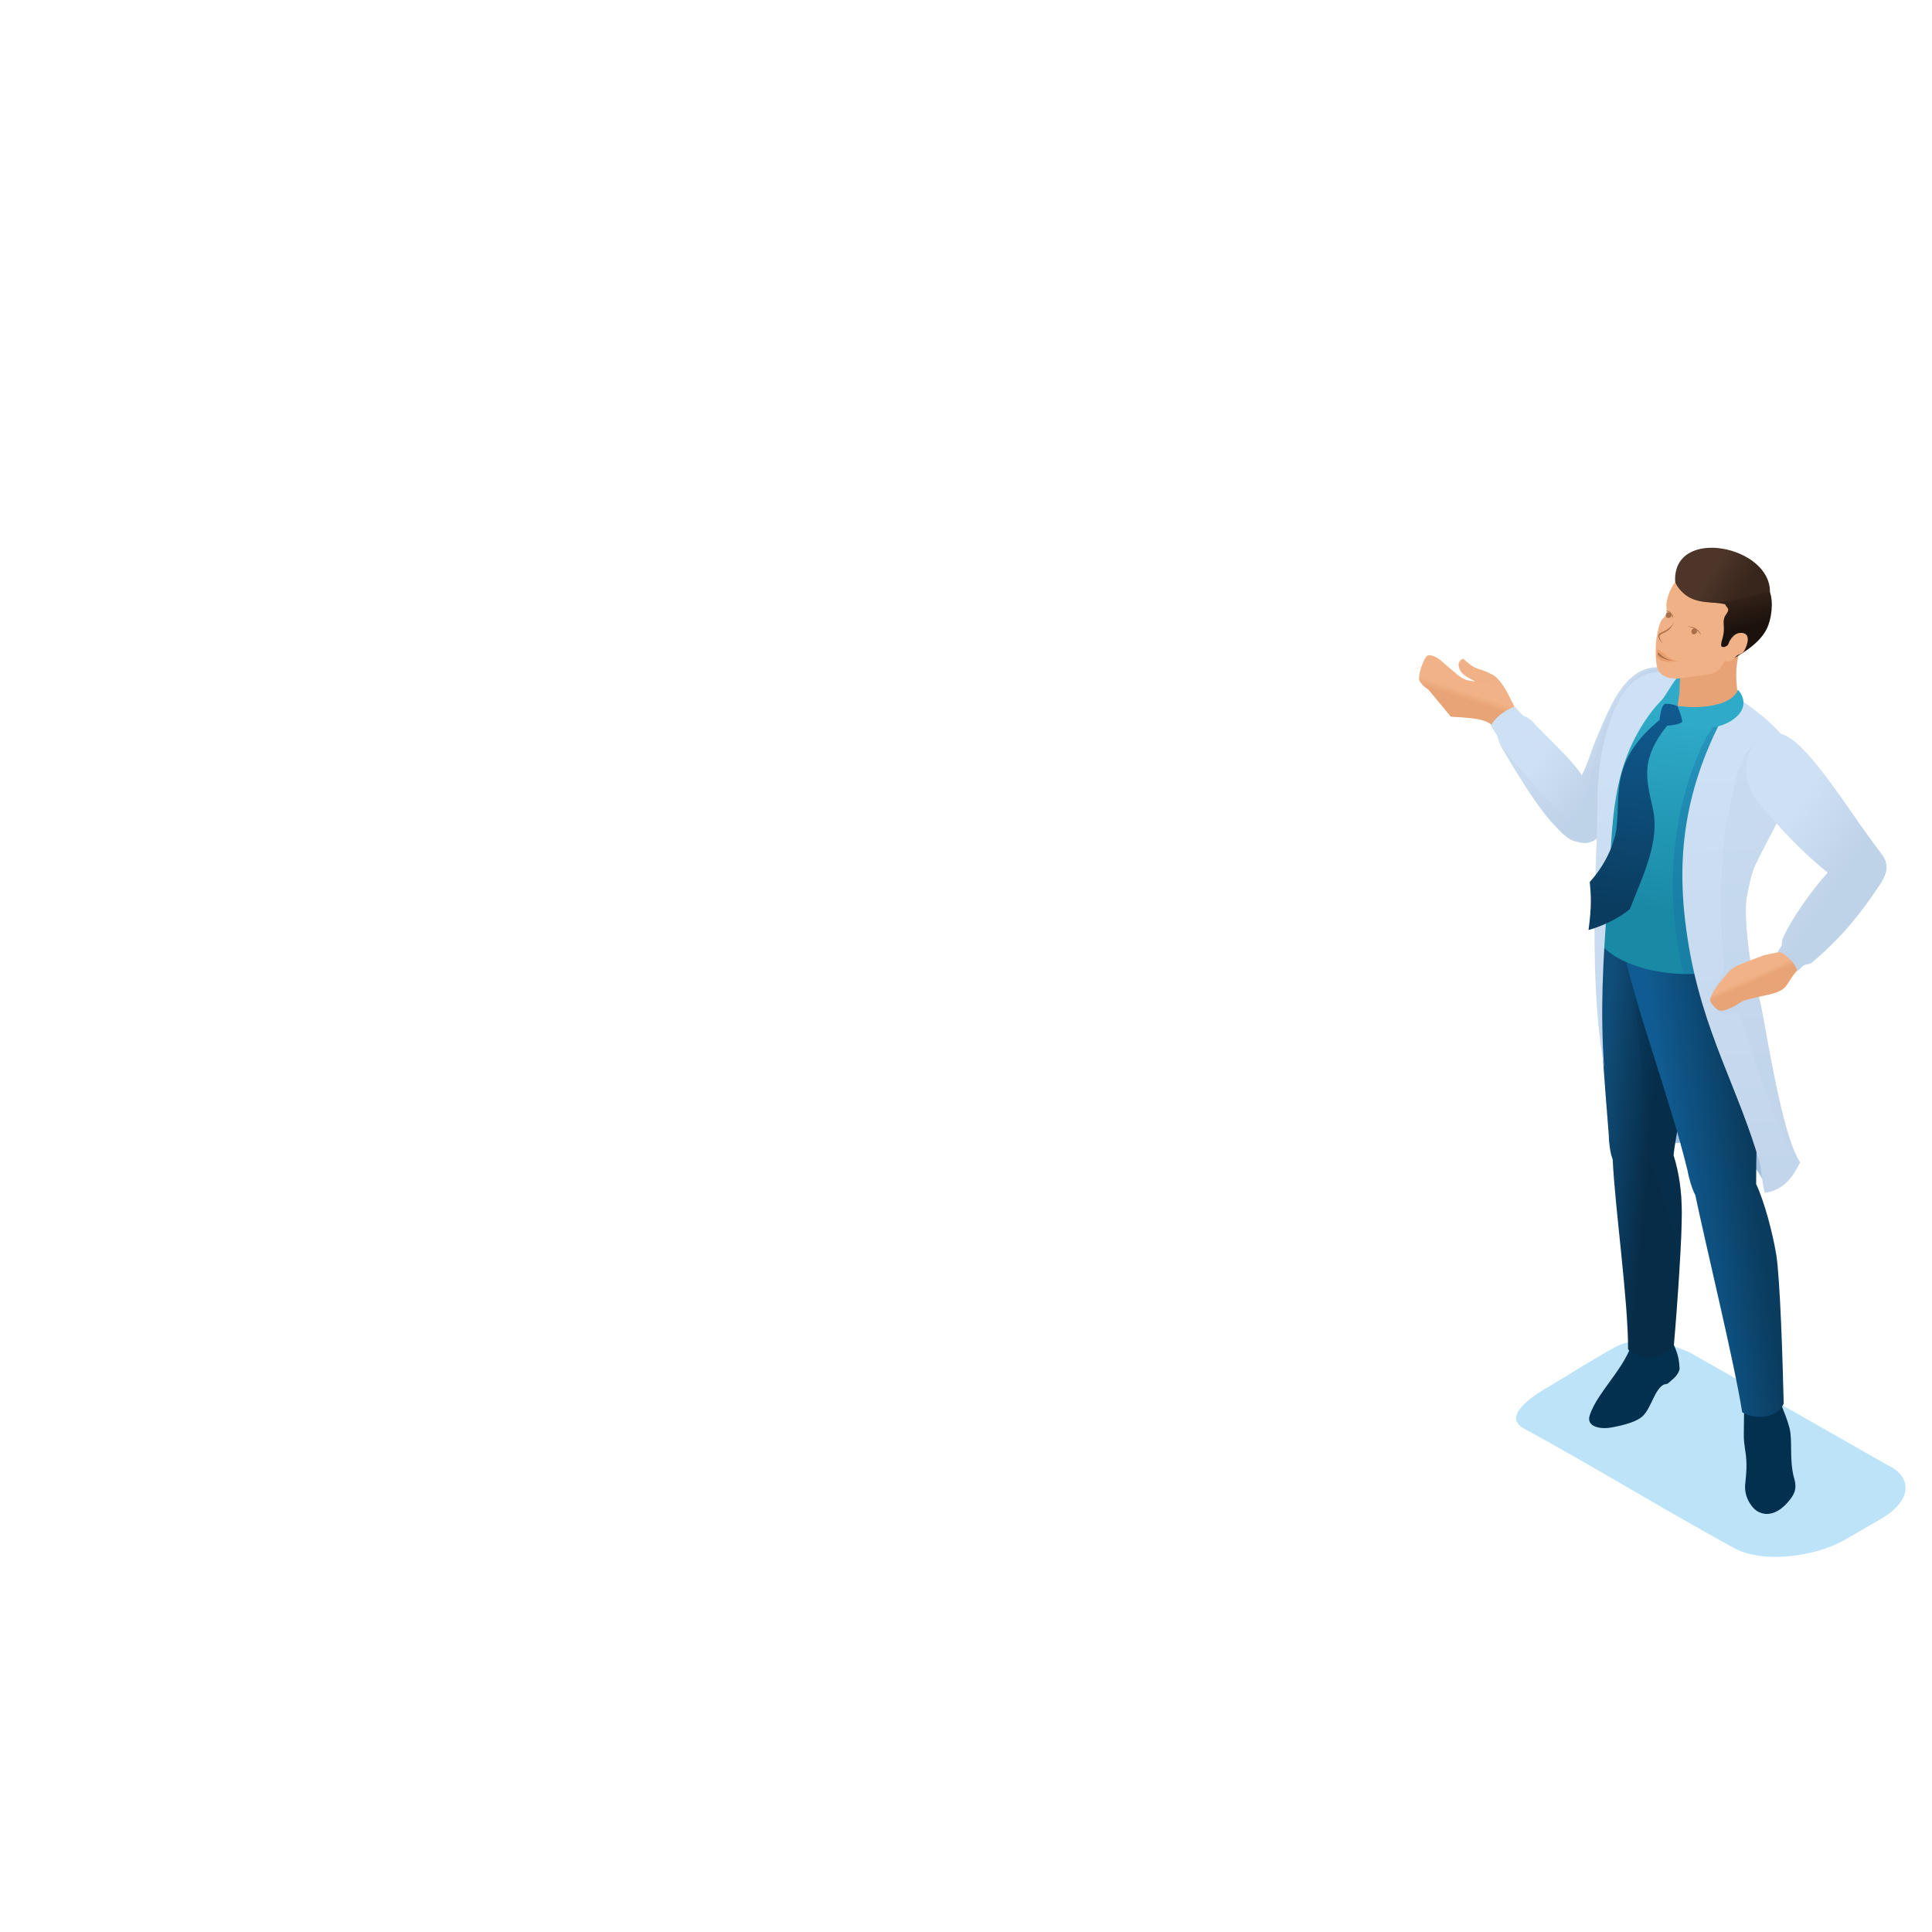 <?xml version="1.0" encoding="UTF-8"?> <!-- Generator: Adobe Illustrator 25.1.0, SVG Export Plug-In . SVG Version: 6.00 Build 0) --> <svg xmlns="http://www.w3.org/2000/svg" xmlns:xlink="http://www.w3.org/1999/xlink" id="Слой_1" x="0px" y="0px" viewBox="0 0 1080 1080" style="enable-background:new 0 0 1080 1080;" xml:space="preserve"> <style type="text/css"> .st0{fill-rule:evenodd;clip-rule:evenodd;fill:none;} .st1{fill-rule:evenodd;clip-rule:evenodd;fill:#BCE3F8;} .st2{fill-rule:evenodd;clip-rule:evenodd;fill:#A5C0DD;} .st3{fill-rule:evenodd;clip-rule:evenodd;fill:#F0B186;} .st4{fill-rule:evenodd;clip-rule:evenodd;fill:url(#SVGID_1_);} .st5{fill-rule:evenodd;clip-rule:evenodd;fill:url(#SVGID_2_);} .st6{opacity:0.35;fill-rule:evenodd;clip-rule:evenodd;fill:#BDD1E7;} .st7{fill-rule:evenodd;clip-rule:evenodd;fill:#04304F;} .st8{fill-rule:evenodd;clip-rule:evenodd;fill:url(#SVGID_3_);} .st9{opacity:0.3;fill-rule:evenodd;clip-rule:evenodd;fill:#04304F;} .st10{fill-rule:evenodd;clip-rule:evenodd;fill:url(#SVGID_4_);} .st11{fill-rule:evenodd;clip-rule:evenodd;fill:url(#SVGID_5_);} .st12{opacity:0.3;fill-rule:evenodd;clip-rule:evenodd;fill:#1466A0;} .st13{fill-rule:evenodd;clip-rule:evenodd;fill:url(#SVGID_6_);} .st14{fill-rule:evenodd;clip-rule:evenodd;fill:url(#SVGID_7_);} .st15{fill-rule:evenodd;clip-rule:evenodd;fill:#E7A376;} .st16{fill-rule:evenodd;clip-rule:evenodd;fill:#2FAAC8;} .st17{fill-rule:evenodd;clip-rule:evenodd;fill:url(#SVGID_8_);} .st18{fill-rule:evenodd;clip-rule:evenodd;fill:url(#SVGID_9_);} .st19{fill-rule:evenodd;clip-rule:evenodd;fill:#AA6F48;} .st20{fill-rule:evenodd;clip-rule:evenodd;fill:#EA9F6F;} .st21{fill-rule:evenodd;clip-rule:evenodd;fill:url(#SVGID_10_);} .st22{fill-rule:evenodd;clip-rule:evenodd;fill:url(#SVGID_11_);} </style> <g> <g> <rect class="st0" width="1080" height="1080"></rect> <g> <path class="st1" d="M1054.8,818.8l-109.9-62.6c-12-5.5-29.1-9.8-41.3-3.5c-11.1,5.8-29.5,17.6-37.6,22.3 c-6.2,3.5-27.5,16.3-14.2,23.5c39.1,21.3,77.9,45.2,117.6,66.9c7.5,4.1,18.5,5.6,30.1,4.6c11.5-1,23.3-4.3,32.6-9.7 c6.6-3.8,13.1-7.6,19.5-11.3c8.6-5,13.2-11,13.6-16.4C1065.6,827.1,1062.2,822.2,1054.8,818.8z"></path> <g> <path class="st2" d="M985.2,659.4c-9.1-20.2-39.7-22-52.3-20l1.2-44.5l37.9,2.8C978.7,613.7,995.2,643.4,985.2,659.4z"></path> <g> <g> <path class="st3" d="M817.9,368.2c-4.7,1.9-1.8,7.3,0.2,8.8c3,2.6,8.7,4,8.5,6.9c-0.3,3.3,18.3,8.3,18.2,8 c-3.3-8.6-8.4-13.5-9.4-14.1C825.1,372,826.6,376.1,817.9,368.2z"></path> <linearGradient id="SVGID_1_" gradientUnits="userSpaceOnUse" x1="820.82" y1="391.667" x2="822.135" y2="387.593"> <stop offset="0" style="stop-color:#E8A476"></stop> <stop offset="1" style="stop-color:#F1B287"></stop> </linearGradient> <path class="st4" d="M833.2,404.7c1.5,1.8,3.1,3.8,4.6,6l12.4-9.9c-1.3-1.8-2.5-3.7-3.6-5.6c-0.6-1.4-1.2-2.7-1.9-3.8 c-4.1-7.1-7.7-9.1-21.9-10.7c-4.1-0.5-5.6-1.7-8.2-3.6l-9.8-8.4c-3.2-2.3-5.8-2.9-7-2.1c-1.4,0.8-4.6,8.4-4.5,12.3l0,0 c-0.4,1.5,1.4,4.1,5.2,6.6l12.5,15.1l1,0.1C824.8,401.4,829.9,402.3,833.2,404.7z"></path> </g> <linearGradient id="SVGID_2_" gradientUnits="userSpaceOnUse" x1="907.459" y1="421.796" x2="878.284" y2="400.187"> <stop offset="0" style="stop-color:#BED2E8"></stop> <stop offset="1" style="stop-color:#CEE0F3"></stop> </linearGradient> <path class="st5" d="M890.9,469.9c8-4.6,36.2-45.2,51.2-67.5c8.5-12.7,6.7-23.2-6.4-27.8c-25.9-9-35.8,21.2-42.9,37.2 c-3.3,7.6-5.2,15.5-8.6,21.5c-6.5-9.8-17.4-19-26.7-29.1c-1.8-2-3.8-3.4-6.1-4.2c-1.4-1.4-3.1-3.1-4.2-4.8 c-1.8-0.6-11.3,4.9-13.8,10.6c0.9,1,2.1,3.3,2.9,4.4c1.2,1.6,1.1,3.7,2.1,5.6c3.5,6.4,19.7,34.2,29.9,44.8 c3.4,3.5,8.2,9.4,13.4,9.9C884.7,471.6,888,471.5,890.9,469.9z"></path> <path class="st6" d="M890.9,469.9c8-4.6,36.2-45.2,51.2-67.5c8.5-12.7,7.3-22.6-5.7-27.2c-21.2-7.4-32.7,14.4-38.6,28.4 c-8.7,20.7-12.5,60.4-20.4,54.8c-9.1-6.5-29.4-29.9-39-42.6c3.5,6.4,19.7,34.2,29.9,44.8c3.4,3.5,8.2,9.4,13.4,9.9 C884.7,471.6,888,471.5,890.9,469.9z"></path> </g> <g> <path class="st7" d="M995.1,780.9c0.6,2.1,0.4,3.9,1.5,6.6c1.1,2.8,2.4,5.8,3.7,10.6c1.9,7.4-0.2,17.3,2.5,27.8 c1.3,4.2,1.3,7.5-1.3,11.2c-2.6,3.6-7.6,9.4-14.3,9.2c-1.5-0.1-4.7-0.7-7.1-3.4c-2.6-2.9-4.8-7.1-4.6-12.4 c0.1-2,1.1-8.4,0.7-14.3c-0.3-5.1-1.3-7.9-1.4-13.6c0-5.9,0.2-14.1,0.2-17.9L995.1,780.9z"></path> <path class="st7" d="M935.2,750.5c2.1,5.3,3.4,7.5,3.7,14.9c-1.1,3.9-3.8,5.5-6.7,8.1L930,774c-5.2,2.9-6.9,13-11.7,17.6 c-3.4,3.2-10.3,5-17.1,6.3c-7.3,1.4-14.4-0.7-12.6-6.5c4.4-14.4,24.5-30.6,24.5-46.6L935.2,750.5z"></path> <linearGradient id="SVGID_3_" gradientUnits="userSpaceOnUse" x1="923.835" y1="633.822" x2="892.335" y2="630.723"> <stop offset="0" style="stop-color:#072C47"></stop> <stop offset="1" style="stop-color:#104E7A"></stop> </linearGradient> <path class="st8" d="M901.5,648.1c1.3,27.5,8.7,79,8.6,106.2c7.2,7,21.2,4.9,25.6-2.3c2.2-25,4.5-60.4,4.4-74.1 c0-11.4-1.4-21.9-4.6-32.1c3.2-30.1,19.5-71.2,14.6-99.5c-2.2-12.4-10.7-25.8-13.4-36.1c-19.8,25.3-35.8,13.2-44.3,11 c0.3,8.7-0.4,7.6,0.1,16.7c1.8,31,4.2,64.2,6.8,96.4C899.4,638.9,900,644.2,901.5,648.1z"></path> <path class="st9" d="M939.1,703.9c0.7-10.8,1.1-20.3,1.1-26.1c0-11.4-1.4-21.9-4.6-32.1c3.2-30.1,19.5-71.2,14.6-99.5 c-2.2-12.4-10.7-25.8-13.4-36.1c-19.8,25.3-35.8,13.2-44.3,11c0,1,0.1,1.8,0.1,2.6l27.4,19.9l-6.7-1.5 c1.3,35.8,6.6,68.4,8.2,103.6c7.5,20,12.1,37.1,17.4,57.7L939.1,703.9z"></path> <linearGradient id="SVGID_4_" gradientUnits="userSpaceOnUse" x1="937.474" y1="659.331" x2="978.858" y2="653.369"> <stop offset="0" style="stop-color:#105B91"></stop> <stop offset="1" style="stop-color:#0A3C5F"></stop> </linearGradient> <path class="st10" d="M947.7,668.1c5.7,27.5,22,94.3,26.2,121.4c9,4.9,20.3,2.4,23.2-4.9c-0.6-25-2-69.8-4.2-83.5 c-1.9-11.4-6.4-29-11.2-39.2c0-64.3,6.7-81.4-2.8-109.8c-4.2-12.4-14.5-24.5-18.8-34.7c-5.3,8.5-13.4,20.5-31.7,19 c-1.8-0.1-17.3-11-22.3-12.2c7.4,38.3,27.1,88.2,37.2,130C944.2,659,945.7,664.2,947.7,668.1z"></path> </g> <linearGradient id="SVGID_5_" gradientUnits="userSpaceOnUse" x1="955.591" y1="392.749" x2="938.759" y2="510.577"> <stop offset="0" style="stop-color:#31ADCC"></stop> <stop offset="0.995" style="stop-color:#198AA6"></stop> </linearGradient> <path class="st11" d="M924.6,375.8c-2,0.1-3.8,0.6-5.7,1.5c-13.8,6.4-18.9,27.8-22.4,46.7c-3,16.3-2,29.9-2.6,45 c-0.4,12.1-2.7,23.1-3,34.5c-0.1,3.4-0.8,6.8,0.2,10.7c0.3,2.6,0.7,6.6,0.6,8.6c10.9,24,69.4,27.5,79.6,13.3 c-1.1-2.6-1.4-4.1-1.7-6.5c5.2-4.8,1.9-18.2,3.4-27.3c1.2-6.8,2.7-13.8,5-18.7c10-20.4,23.1-35.8,26.5-51.8 c2.4-11-10.8-25.8-28.8-38.4C958.6,381.3,934.5,373.7,924.6,375.8z"></path> <path class="st12" d="M941.3,545c5.6-1.4,27.8-5.9,30-9c-1.1-2.6-1.4-4.1-1.7-6.5c5.2-4.8,1.9-18.2,3.4-27.3 c1.2-6.8,2.7-13.8,5-18.7c10-20.4,23.1-35.8,26.5-51.8c1.3-5.8-1.8-12.7-7.7-19.8c-6.1-1-31.9-12.3-35.6-9.1 c-10,8.5-18.1,34.5-21.2,48C932.8,482.4,933.8,516,941.3,545z"></path> <linearGradient id="SVGID_6_" gradientUnits="userSpaceOnUse" x1="960.167" y1="733.367" x2="945.57" y2="428.496"> <stop offset="0" style="stop-color:#BED2E8"></stop> <stop offset="1" style="stop-color:#CEE0F3"></stop> </linearGradient> <path class="st13" d="M984.2,561.1c-0.6-3-1.5-6.1-2.6-9.3c-3.5-10.5-6.9-40.3-5.2-50c1.2-6.8,2.7-13.8,5-18.7 c10-20.4,19.7-35.5,23.2-51.5c2.4-11-10.8-25.8-28.8-38.4c-17.3-12-41.3-19.6-51.2-17.5c-2,0.1-3.8,0.6-5.7,1.5 c-13.8,6.4-20.2,26.1-23.7,45c-3,16.3-2,29.9-2.6,45c-1.5,41.7-3,88.4,4.1,129.6c-2.1-30.5-0.9-58,2.2-96.5 c2.7-34.7,0.5-66.2,20-96.3c12-18.6,26.8-27.9,39.5-19.7c5.4,3.5,9.8,6,1.5,22.9c-22.5,46.2-21.7,85.5-16.2,119.6 c8.2,50.6,28.1,81.4,40.3,124.2c0.6,5.9,1.4,11.3,2.5,15.8c10.5-1.6,15.3-8.1,19.8-17c-10.2-14.5-19.5-77.1-22.1-88.9 L984.2,561.1z"></path> <path class="st6" d="M1006,649.3c-12-19.8-18.6-79.9-24.4-97.4c-3.5-10.5-6.9-40.3-5.2-50c1.2-6.8,2.7-13.8,5-18.7 c10-20.4,19.7-35.5,23.2-51.5c1.3-5.8-1.8-12.7-7.7-19.8c-6.1-1-11.8-0.2-15.6,3c-10,8.5-12.4,28.2-15.4,41.7 c-4.5,19.7-4.8,62.1-2,84.1c0.4,3.3-9.4,15.7-7.7,19c7.2,14.4,14.9,3.3,16.3,6.8C975.7,574.5,992.8,637,1006,649.3z"></path> <g> <linearGradient id="SVGID_7_" gradientUnits="userSpaceOnUse" x1="923.229" y1="393.662" x2="907.155" y2="507.157"> <stop offset="0" style="stop-color:#105B91"></stop> <stop offset="1" style="stop-color:#0A3C5F"></stop> </linearGradient> <path class="st14" d="M931.9,405.7c-15,18.9-11.7,29.3-8,46.1c4.1,18.3-5,36.5-12.8,56.4c-5.8,5-15.3,9.5-23.1,11.7 c1.8-13.5,1.4-19,0.7-26.9c8.1-8.8,14-21,15-30.7c2-19.1-3.3-37.4,24-59.8c0.9-8,2.4-9.2,4.2-9.6c2.1-0.5,0.7-1.3,5.6,1.6 c3.3,1.9,6.7,3.9,4.4,7.4C940.3,404.4,938.4,405,931.9,405.7z"></path> <path class="st15" d="M937.9,385c-0.1-1.1-0.3-2.2-0.4-3.4c-0.4-3.4,1-9.8,0.7-17.5l29.5-2.9l6.4-1.2 c-4.4,9.8-3.9,19.3-2.7,27.7c-2,10.2-22.6,8-33.6,7C937.5,392,938.3,388.4,937.9,385z"></path> <path class="st16" d="M937.9,394.8c-0.1-1.6,0.6-4.5,0.9-7.2c0.2-2.4,0.1-8.6,0.6-10c-2.5-0.2-8.3,12.2-12.8,16.8 C931.6,392.9,933.4,393.2,937.9,394.8z"></path> <path class="st16" d="M971.5,385.6c-3.6,9.5-22.1,10.6-33.7,9.2c1.5,4.1,3.6,9.2,2.3,12.3c8.2,0.5,22.2,1.4,30.7-6.5 C976.6,395.2,974.9,389.2,971.5,385.6z"></path> <path class="st3" d="M938.4,379.3c3.8-0.8,15.8-1.8,19.2-2.9c6.2-2.1,5.1-7.5,11.9-15.2c7-1.7,10.1-4.1,11.9-7.3 c4.5-7.8,3.3-18.6-1-26c-3.8-6.5-9.7-10.2-17.5-11.5c-15.1-2.5-24,2.5-29.5,14.2c-0.5,1-1.7,5.2-1.8,6.4 c-0.2,2.7,0.3,3.4,0,5.2c-0.2,1.2-0.5,2.2-2,3.5c-1.7,1.5-2.9,6.2-3.7,11.8c-0.8,6.4-0.2,13.6,0.6,16.1 C927.6,377.3,932.3,379.8,938.4,379.3z"></path> <linearGradient id="SVGID_8_" gradientUnits="userSpaceOnUse" x1="967.435" y1="331.365" x2="973.111" y2="351.524"> <stop offset="0" style="stop-color:#38251B"></stop> <stop offset="1" style="stop-color:#1C120D"></stop> </linearGradient> <path class="st17" d="M946,333.3c4-0.7,18.9-3.4,25.5-4.9c6.7-1.5,14-3.1,17.7,2c2.5,6.4,0.9,16.1-1.5,21 c-3.5,7-10.4,12-19,16.9c-3.2,1.8,0.3-8.6,0.2-11c-2.5,3.3-4.3,4.5-5.5,4.4c-0.9-0.1-2,0.1-0.6-4.6c2.2-7.3-0.9-9.5,2.2-13.8 c2.5-3.4-0.2-3.7-0.6-5.5C958.8,336.4,953,337.6,946,333.3z"></path> <path class="st3" d="M972.8,353.8c6.2-0.3,4.3,6.2,2.3,9.9c-1.4,2.5-3.6,1.7-5,3.6c-1.7,2.3-4,2.9-5.7,2.3 c-3.4-1.1,0.2-5.6,1.2-7.5C966.1,358.8,968.8,354,972.8,353.8z"></path> <linearGradient id="SVGID_9_" gradientUnits="userSpaceOnUse" x1="956.569" y1="320.223" x2="974.133" y2="331.715"> <stop offset="0" style="stop-color:#4D3529"></stop> <stop offset="1" style="stop-color:#38251B"></stop> </linearGradient> <path class="st18" d="M989.4,331c-4.6-0.1-11.2,2.8-18.4,4.3c-9.9,2-20.6,2.4-27.3-1.7c-3.9-2.4-7.2-6.8-7.3-8.8 C935.3,294.1,989.9,305.1,989.4,331z"></path> <path class="st19" d="M935.8,348c-3.3,5-7.8,5.4-8.5,6.5c-0.8,1.1,0.1,3.7,2.6,5.4c-2.1-2-2.5-4.2-2.1-4.7 C929.2,353.4,932.7,354.2,935.8,348z"></path> <g> <path class="st19" d="M951.1,355.2c-2-2.7-4-4.4-8-5C947.5,350.1,949.9,352.2,951.1,355.2z"></path> <path class="st19" d="M946.4,354.5c-1.2-0.4-1-2-0.4-2.7c0.3-0.3,0.7-0.5,1.4-0.3c0.4,0.1,1.2,0.7,1.2,1.6 C948.5,354.1,947.4,354.8,946.4,354.5z"></path> </g> <g> <path class="st19" d="M935.3,345c-0.8-2.9-2.4-3.5-4.1-3.7c1.2,0.6,2.5,0.9,3.9,4.1L935.3,345z"></path> <path class="st19" d="M932.1,345.4c-1.2-0.4-1-2-0.4-2.7c0.3-0.3,0.7-0.5,1.4-0.3c0.4,0.1,1.2,0.7,1.2,1.6 C934.3,345,933.1,345.7,932.1,345.4z"></path> </g> <g> <path class="st20" d="M927.2,363.2c0.6,0.2,0.7,0.6,1.3,1.1c1.1,0.5,1.5,0.7,2.2,1.4c1.2,1.2,3.7,3.6,7.9,3.9 c-3.9,0.2-9.6,1.6-12-2.1c-0.7-1,0-2.3-0.3-3.1C926.1,363.8,926,362.8,927.2,363.2z"></path> <path class="st19" d="M926.9,364.6c2.3,2.4,4.6,4.1,8.5,4.8c-2.8-0.2-6.6-1.2-8.7-3.4l0.2-1.3L926.9,364.6z"></path> </g> </g> <g> <linearGradient id="SVGID_10_" gradientUnits="userSpaceOnUse" x1="980.418" y1="548.799" x2="979.238" y2="546.143"> <stop offset="0" style="stop-color:#E8A476"></stop> <stop offset="1" style="stop-color:#F1B287"></stop> </linearGradient> <path class="st21" d="M996,531.7c-3,1.1-8.3,1.7-10.5,2.5c-1.1,0.4-9.4,3.5-14.1,5.5c-5,2.1-7.1,6.2-10.7,10.4 c-2.7,3.5-4,6.2-4.7,8.1c-0.7,2,3.7,6.8,5.9,6.8c5.2-0.1,11.4-5.2,12.8-5.6c12.2-3.6,17.6-3.1,22.5-6.9 c2.1-1.6,4.3-7.1,8.8-11.5l-5.6-7.5L996,531.7z"></path> <linearGradient id="SVGID_11_" gradientUnits="userSpaceOnUse" x1="1028.383" y1="495.258" x2="991.673" y2="470.689"> <stop offset="0" style="stop-color:#BED2E8"></stop> <stop offset="1" style="stop-color:#CEE0F3"></stop> </linearGradient> <path class="st22" d="M1006.3,417.2c15.1,14.8,30.5,40.8,45.4,60c5.3,6.9,2.5,12.6-1.8,18.8c-8.5,12.5-18.4,26.3-36.7,41.8 c-1.4,1.2-2.9,1.2-4.9,1.8c-1.1,0.9-2.7,2.7-4,3.6c1.5-2-6.7-11.7-10.8-11.1c1.1-1.3,1.3-1.8,2.4-3.3c0.1-1.9,0.2-3.1,0.9-4.7 c4.3-9.8,15.5-26,24.9-36.3c-12.2-9.8-23.2-21.1-32.7-32.1c-2.5-2.9-3.8-4.3-6.3-7.3c-10.4-12.7-7.4-30.5,1.8-36.6 C990,408.3,997,408.2,1006.3,417.2z"></path> </g> </g> </g> </g> </g> </svg> 